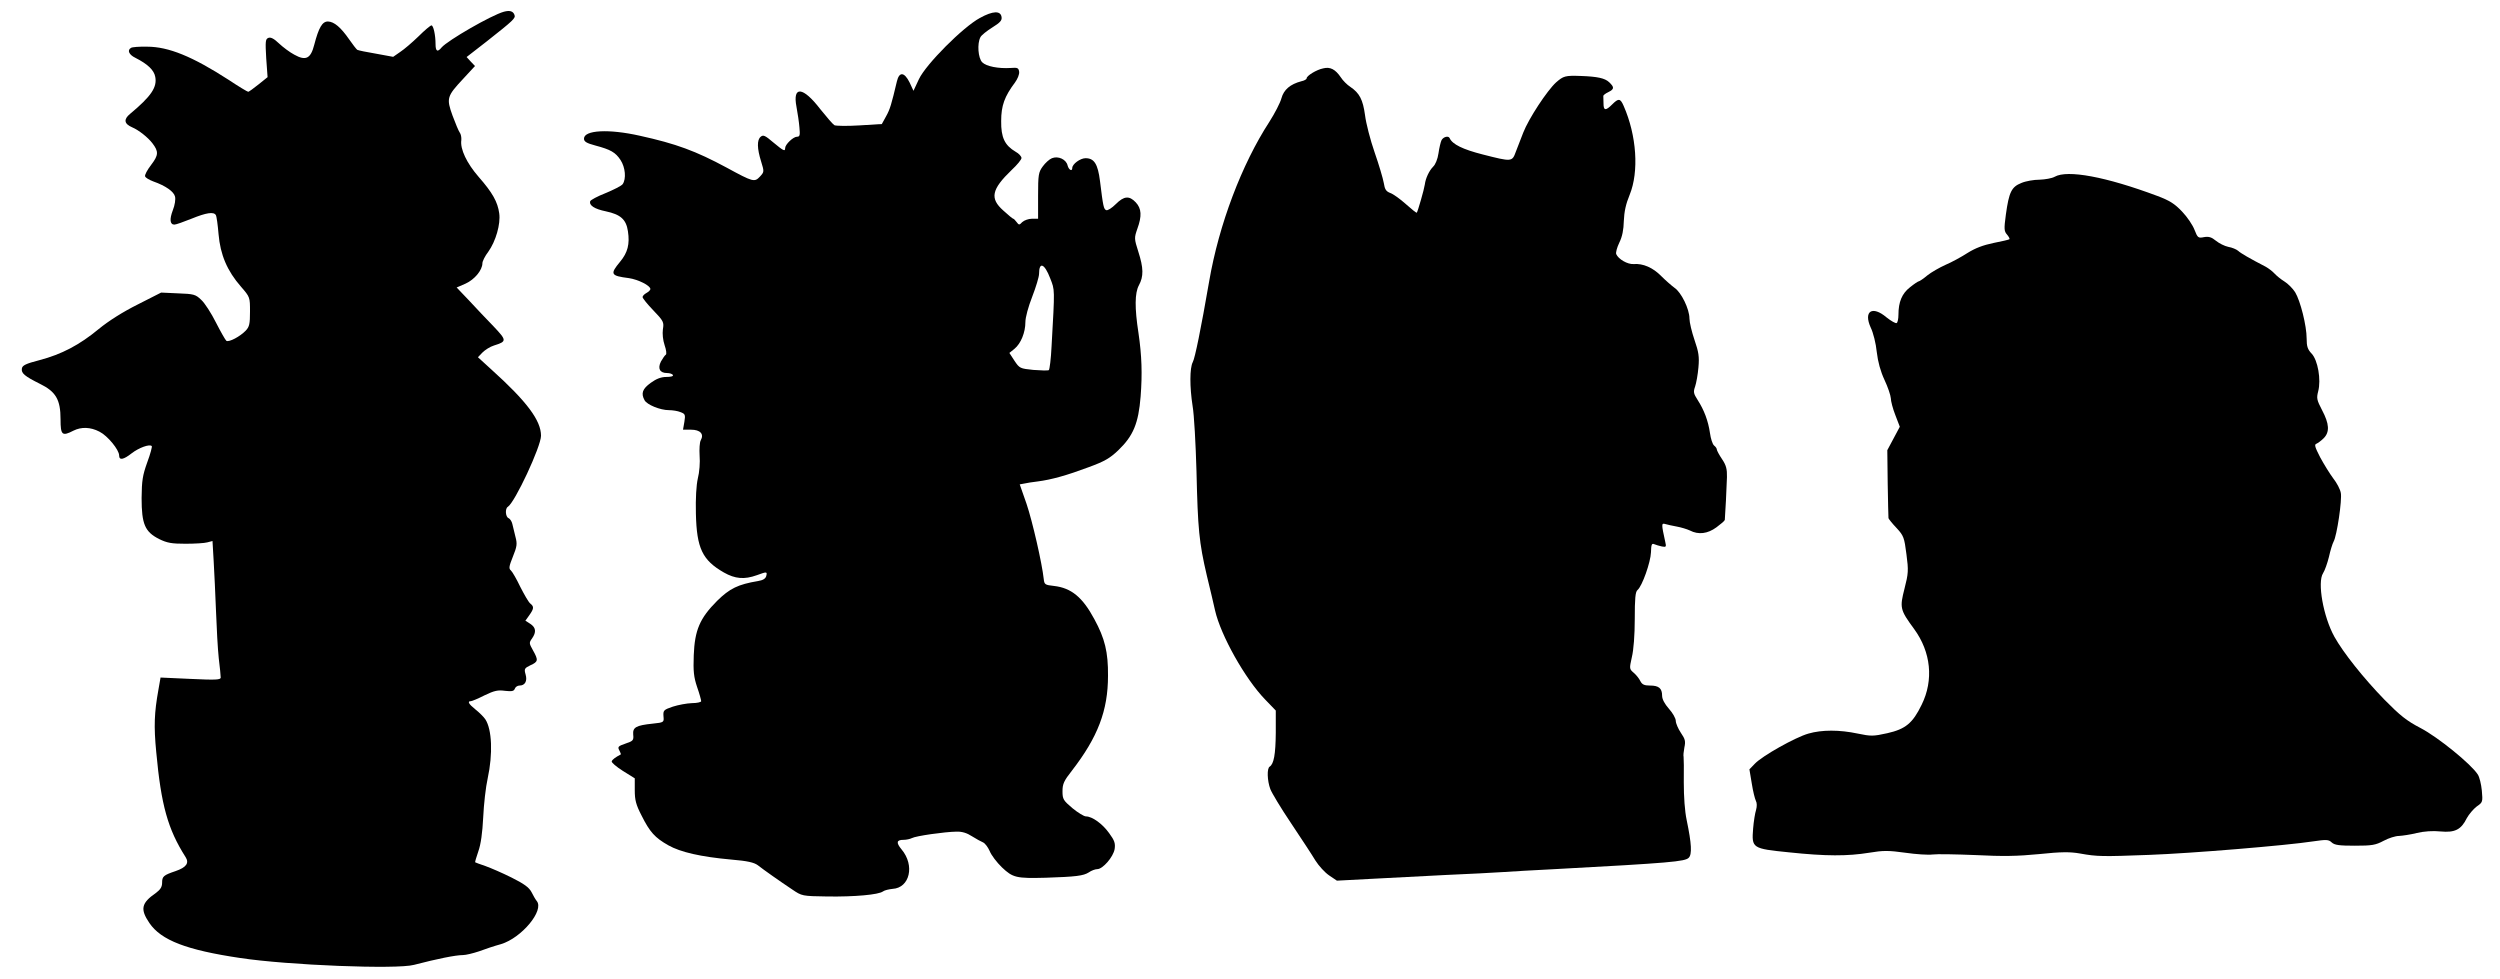 <?xml version="1.0" standalone="no"?>
<!DOCTYPE svg PUBLIC "-//W3C//DTD SVG 20010904//EN"
 "http://www.w3.org/TR/2001/REC-SVG-20010904/DTD/svg10.dtd">
<svg version="1.0" xmlns="http://www.w3.org/2000/svg"
 width="1280pt" height="501pt" viewBox="0 0 1280 501"
 preserveAspectRatio="xMidYMid meet">
<g transform="translate(0,501) scale(0.1,-0.1)"
fill="#000000" stroke="none">
<path d="M2580 4950 c-65 -18 -288 -147 -319 -183 -21 -26 -31 -20 -31 17 0
47 -11 96 -21 96 -5 0 -35 -25 -66 -56 -32 -31 -74 -67 -94 -80 l-36 -25 -87
16 c-48 8 -92 17 -97 20 -5 4 -23 27 -41 53 -43 62 -77 91 -109 92 -29 0 -47
-31 -70 -119 -18 -71 -43 -84 -102 -51 -23 12 -59 39 -79 58 -25 24 -42 33
-54 28 -15 -6 -16 -17 -11 -104 l7 -97 -46 -37 c-26 -21 -50 -38 -53 -38 -4 0
-49 27 -100 61 -186 120 -308 170 -418 170 -39 1 -77 -2 -82 -6 -21 -12 -11
-35 22 -51 63 -32 96 -63 102 -98 10 -53 -21 -99 -129 -189 -34 -28 -31 -51
11 -69 33 -14 80 -51 103 -81 33 -43 32 -61 -6 -111 -20 -26 -34 -52 -31 -59
2 -7 21 -18 42 -26 63 -22 105 -52 111 -77 4 -14 -1 -45 -11 -70 -18 -47 -15
-74 8 -74 8 0 47 14 87 30 76 31 114 37 125 19 4 -6 10 -50 14 -98 9 -105 44
-188 115 -269 46 -53 46 -54 46 -127 0 -63 -3 -78 -22 -98 -29 -30 -85 -60
-99 -52 -5 4 -29 46 -53 93 -24 48 -58 101 -76 117 -29 28 -38 30 -118 33
l-87 4 -120 -61 c-76 -38 -149 -84 -200 -126 -98 -81 -189 -129 -303 -159 -70
-18 -88 -27 -90 -43 -4 -24 14 -39 92 -78 82 -40 106 -81 106 -182 0 -81 8
-88 66 -58 40 20 87 19 133 -5 42 -21 101 -93 101 -122 0 -26 22 -22 64 11 36
28 92 49 103 37 3 -2 -7 -40 -23 -83 -24 -67 -28 -93 -29 -183 0 -134 17 -173
90 -210 41 -20 64 -24 135 -24 47 0 97 3 111 7 l27 7 6 -103 c3 -56 9 -172 12
-257 3 -85 9 -193 14 -240 6 -47 10 -91 10 -99 0 -12 -26 -13 -154 -7 l-154 7
-11 -63 c-21 -117 -24 -185 -11 -319 25 -271 59 -394 150 -537 20 -31 4 -53
-51 -72 -62 -21 -69 -27 -69 -60 0 -21 -9 -35 -32 -52 -75 -52 -81 -83 -33
-154 60 -88 189 -138 465 -179 244 -37 802 -59 890 -35 119 31 213 50 250 50
15 0 52 9 82 19 29 11 80 28 113 37 106 32 223 173 183 221 -6 7 -18 28 -27
46 -13 24 -38 42 -102 74 -46 23 -106 49 -134 59 -27 9 -51 18 -52 19 -2 1 6
26 16 56 13 36 21 95 25 174 3 66 13 156 23 200 27 125 22 250 -12 302 -8 12
-31 35 -50 50 -35 28 -44 43 -24 43 5 0 37 13 70 30 50 24 68 28 104 23 36 -4
46 -2 51 11 3 9 14 16 24 16 28 0 41 23 31 57 -8 28 -6 32 25 47 40 18 41 26
13 76 -20 36 -21 39 -5 61 23 33 20 56 -9 75 l-25 16 20 28 c24 34 25 44 5 60
-9 7 -31 46 -51 85 -19 40 -41 78 -48 84 -12 10 -10 21 10 71 21 52 23 65 13
102 -6 24 -13 53 -16 66 -3 13 -12 26 -19 29 -16 6 -19 49 -4 58 36 22 170
309 170 364 0 78 -72 175 -254 339 l-69 63 23 24 c13 13 39 30 59 36 67 21 66
26 -2 98 -35 36 -92 96 -126 133 l-63 66 46 20 c46 21 86 69 86 105 0 9 13 36
30 58 38 53 64 142 56 197 -8 58 -34 105 -105 186 -61 70 -96 143 -89 189 1
14 -2 30 -8 38 -6 8 -22 47 -37 87 -32 89 -29 99 54 188 l61 66 -22 23 -21 23
103 80 c138 109 149 119 142 136 -7 19 -24 24 -54 16z"/>
<path d="M5017 4918 c-87 -47 -276 -237 -312 -313 l-28 -60 -20 43 c-27 54
-53 56 -65 5 -28 -118 -35 -142 -55 -178 l-22 -40 -114 -7 c-63 -4 -121 -3
-129 1 -8 5 -40 42 -72 82 -89 116 -143 121 -122 12 6 -32 13 -79 15 -105 4
-40 2 -48 -12 -48 -20 0 -61 -40 -61 -58 0 -19 -8 -15 -61 29 -41 35 -51 40
-64 29 -20 -16 -19 -60 2 -127 16 -52 16 -53 -6 -77 -28 -30 -35 -28 -171 46
-158 85 -258 122 -444 163 -160 36 -286 29 -286 -15 0 -15 13 -23 58 -35 79
-21 103 -35 129 -74 25 -38 30 -97 11 -124 -7 -9 -47 -29 -88 -46 -41 -16 -76
-35 -78 -41 -7 -21 21 -40 80 -52 75 -16 104 -41 113 -102 10 -66 -1 -109 -40
-156 -53 -64 -49 -72 45 -84 47 -7 110 -38 110 -56 0 -5 -9 -14 -20 -20 -11
-6 -20 -15 -20 -21 0 -6 25 -37 55 -68 53 -55 55 -61 49 -97 -3 -24 0 -55 9
-82 8 -23 11 -45 6 -48 -5 -3 -16 -19 -25 -35 -18 -36 -6 -59 32 -59 12 0 26
-4 29 -10 4 -6 -9 -10 -33 -10 -27 0 -51 -9 -80 -30 -43 -31 -51 -54 -32 -89
12 -23 80 -51 125 -51 18 0 45 -4 59 -10 24 -9 26 -13 20 -50 l-7 -40 41 0
c47 0 68 -22 50 -54 -6 -10 -8 -46 -6 -79 3 -33 -1 -86 -9 -116 -8 -35 -12
-103 -10 -181 4 -177 33 -238 143 -301 58 -33 105 -37 169 -14 52 19 54 19 48
-5 -4 -13 -17 -21 -42 -25 -102 -17 -145 -38 -209 -101 -89 -89 -115 -150
-120 -279 -3 -82 0 -111 17 -162 12 -34 21 -67 21 -73 0 -5 -21 -10 -47 -10
-27 -1 -70 -9 -98 -18 -47 -16 -50 -19 -48 -49 3 -31 3 -32 -55 -38 -86 -9
-103 -19 -100 -56 3 -29 0 -33 -39 -46 -38 -13 -42 -17 -32 -35 6 -11 9 -20 7
-21 -27 -14 -43 -26 -46 -35 -2 -6 24 -28 57 -49 l61 -38 0 -61 c0 -50 6 -74
35 -130 42 -84 68 -113 137 -152 62 -35 166 -59 322 -73 84 -7 117 -15 136
-29 32 -25 110 -80 176 -124 50 -34 51 -34 180 -36 139 -2 263 9 285 26 8 6
30 11 49 13 88 5 115 120 46 202 -29 35 -26 49 10 49 14 0 33 4 43 9 20 11
167 32 228 33 29 1 54 -7 80 -24 21 -13 46 -27 56 -31 10 -4 25 -24 34 -44 8
-21 37 -59 63 -84 56 -53 73 -57 225 -53 154 5 192 10 219 27 14 10 34 17 44
17 28 0 82 62 89 103 4 29 0 43 -28 81 -34 48 -87 86 -119 86 -10 0 -41 19
-69 42 -47 40 -51 46 -51 87 0 37 7 53 48 105 133 172 185 308 185 486 1 121
-16 191 -70 290 -60 112 -118 160 -207 170 -45 5 -49 7 -52 35 -9 83 -58 296
-88 385 l-35 100 22 4 c12 3 44 8 70 11 70 9 149 31 261 73 82 30 109 46 152
87 76 73 103 137 114 275 9 116 6 209 -11 325 -20 129 -19 205 2 244 25 46 24
89 -3 173 -21 66 -21 70 -5 116 24 66 22 104 -8 136 -33 35 -60 33 -102 -9
-20 -20 -42 -34 -49 -31 -13 5 -16 18 -32 149 -11 88 -30 117 -74 117 -27 0
-68 -30 -68 -50 0 -20 -18 -10 -24 13 -7 31 -48 50 -80 37 -13 -5 -34 -24 -47
-42 -22 -30 -24 -43 -24 -151 l0 -117 -32 0 c-17 0 -39 -8 -49 -17 -15 -16
-17 -16 -29 0 -7 9 -14 17 -17 17 -3 0 -26 19 -51 42 -70 62 -61 108 43 208
28 26 50 53 50 61 0 8 -13 23 -30 32 -56 33 -75 73 -74 157 0 79 17 126 71
198 13 18 23 42 21 55 -3 19 -8 22 -43 19 -63 -4 -125 8 -146 29 -21 21 -27
96 -9 129 5 10 33 32 60 49 40 25 51 36 48 54 -5 33 -44 32 -111 -5z m360
-1333 c24 -62 24 -47 7 -348 -3 -64 -10 -119 -14 -122 -5 -3 -40 -2 -79 1 -68
7 -71 8 -97 47 l-26 40 26 21 c33 27 56 84 56 137 0 24 15 79 35 130 19 49 35
102 35 117 0 64 28 53 57 -23z"/>
<path d="M6775 4660 c-35 -7 -85 -38 -85 -51 0 -5 -12 -12 -27 -15 -57 -15
-90 -43 -102 -87 -6 -23 -34 -77 -62 -121 -141 -217 -258 -525 -308 -816 -42
-243 -73 -395 -84 -414 -16 -30 -16 -127 -1 -224 8 -45 16 -196 20 -335 7
-297 13 -363 53 -534 17 -70 36 -150 42 -178 29 -128 154 -351 257 -457 l54
-56 0 -114 c-1 -111 -10 -159 -31 -173 -15 -8 -13 -72 3 -115 7 -19 55 -99
107 -176 52 -78 108 -163 124 -190 17 -27 48 -61 70 -76 l40 -27 170 9 c94 5
267 14 385 20 118 5 251 12 295 15 44 3 163 10 265 15 595 32 667 39 686 58
18 17 15 72 -10 192 -10 47 -15 119 -15 195 1 66 0 125 -1 130 -2 6 0 27 4 48
7 32 4 43 -18 75 -14 21 -26 49 -26 61 0 13 -16 41 -35 62 -22 25 -35 49 -35
67 0 38 -17 52 -62 52 -29 0 -40 5 -49 22 -6 13 -21 32 -34 43 -23 20 -23 21
-10 80 9 36 15 114 15 196 0 105 3 139 14 148 24 20 67 142 69 193 1 40 4 47
16 42 9 -4 27 -9 40 -12 22 -4 23 -2 17 24 -20 91 -20 97 0 91 10 -3 37 -9 59
-13 22 -4 52 -13 67 -20 44 -23 91 -17 136 16 23 17 42 33 43 38 2 20 10 173
11 219 1 41 -4 61 -25 92 -15 22 -27 45 -27 50 0 5 -6 14 -14 20 -8 7 -17 35
-21 64 -9 62 -30 118 -63 169 -21 33 -23 41 -13 69 6 18 14 62 17 98 5 55 1
79 -20 140 -14 41 -26 91 -26 110 0 49 -42 134 -76 157 -15 11 -46 38 -68 60
-43 44 -94 66 -142 62 -31 -2 -78 25 -89 51 -3 8 4 34 16 59 15 30 22 66 23
111 2 47 10 86 30 134 48 118 36 303 -31 455 -17 39 -26 40 -59 7 -33 -33 -44
-32 -44 5 0 17 -1 33 -1 38 -1 4 10 13 25 20 32 16 32 25 5 51 -22 21 -61 29
-144 32 -82 3 -90 0 -128 -33 -46 -42 -140 -185 -168 -257 -12 -31 -29 -75
-38 -98 -19 -52 -20 -52 -169 -14 -102 26 -156 52 -170 84 -6 13 -31 7 -41
-10 -5 -10 -12 -40 -16 -68 -4 -29 -16 -58 -27 -68 -20 -20 -39 -59 -43 -92
-3 -23 -36 -138 -41 -144 -2 -2 -27 18 -56 44 -29 26 -65 52 -80 57 -21 8 -28
18 -33 51 -4 23 -25 94 -47 157 -22 63 -44 149 -49 190 -11 80 -28 113 -75
145 -16 10 -39 33 -49 49 -28 41 -54 55 -90 46z"/>
<path d="M10520 4105 c-14 -8 -49 -14 -77 -15 -29 0 -71 -7 -94 -17 -50 -20
-63 -46 -79 -162 -10 -74 -9 -85 6 -102 9 -11 15 -21 12 -24 -2 -2 -39 -11
-81 -19 -53 -11 -93 -26 -133 -51 -31 -20 -82 -48 -113 -61 -31 -14 -73 -38
-93 -54 -20 -17 -40 -30 -43 -30 -4 0 -25 -14 -46 -31 -41 -32 -59 -75 -59
-141 0 -20 -4 -39 -9 -42 -5 -3 -28 10 -52 29 -73 62 -119 32 -81 -52 13 -26
27 -83 31 -125 6 -51 19 -99 40 -144 17 -36 31 -78 32 -93 0 -14 10 -53 23
-86 l23 -60 -32 -60 -32 -60 2 -170 c2 -93 3 -173 4 -178 1 -4 19 -27 41 -50
37 -40 40 -49 51 -135 11 -83 10 -98 -10 -176 -25 -98 -23 -108 49 -206 87
-119 101 -262 39 -388 -46 -95 -83 -125 -176 -146 -72 -16 -84 -16 -151 -2
-94 20 -184 20 -253 0 -67 -19 -236 -114 -274 -154 l-28 -29 12 -72 c6 -39 16
-79 21 -89 6 -11 6 -29 1 -47 -5 -15 -12 -58 -15 -95 -8 -101 -5 -103 184
-122 189 -20 299 -20 410 -2 72 12 99 12 185 0 55 -8 118 -12 140 -9 22 3 121
1 220 -3 138 -7 214 -6 325 5 114 12 159 12 210 3 89 -16 114 -16 355 -7 216
8 700 48 837 69 69 10 80 10 96 -5 15 -14 39 -17 119 -17 87 0 106 3 147 25
26 14 61 25 79 25 18 1 59 7 91 15 37 9 83 12 121 8 74 -7 106 9 135 68 11 20
34 47 51 60 31 21 31 24 26 81 -3 32 -12 70 -21 83 -35 54 -204 191 -292 237
-73 38 -106 65 -185 145 -108 111 -212 242 -257 323 -57 103 -88 279 -58 325
9 14 22 51 30 83 7 32 18 68 24 79 17 30 44 214 37 249 -3 18 -20 51 -39 75
-18 24 -48 73 -67 108 -26 51 -31 65 -19 69 7 3 24 15 37 28 32 32 29 74 -8
144 -27 52 -29 61 -20 96 16 60 -2 160 -33 193 -21 22 -26 37 -26 78 0 65 -32
193 -59 237 -12 19 -37 44 -55 55 -18 11 -41 30 -51 41 -10 11 -30 26 -44 34
-83 43 -128 69 -142 82 -8 7 -31 17 -50 20 -19 4 -47 18 -63 31 -23 19 -37 23
-61 19 -30 -6 -33 -4 -49 37 -9 24 -37 66 -64 94 -38 40 -63 56 -127 80 -262
98 -460 135 -525 98z"/>
</g>
</svg>
